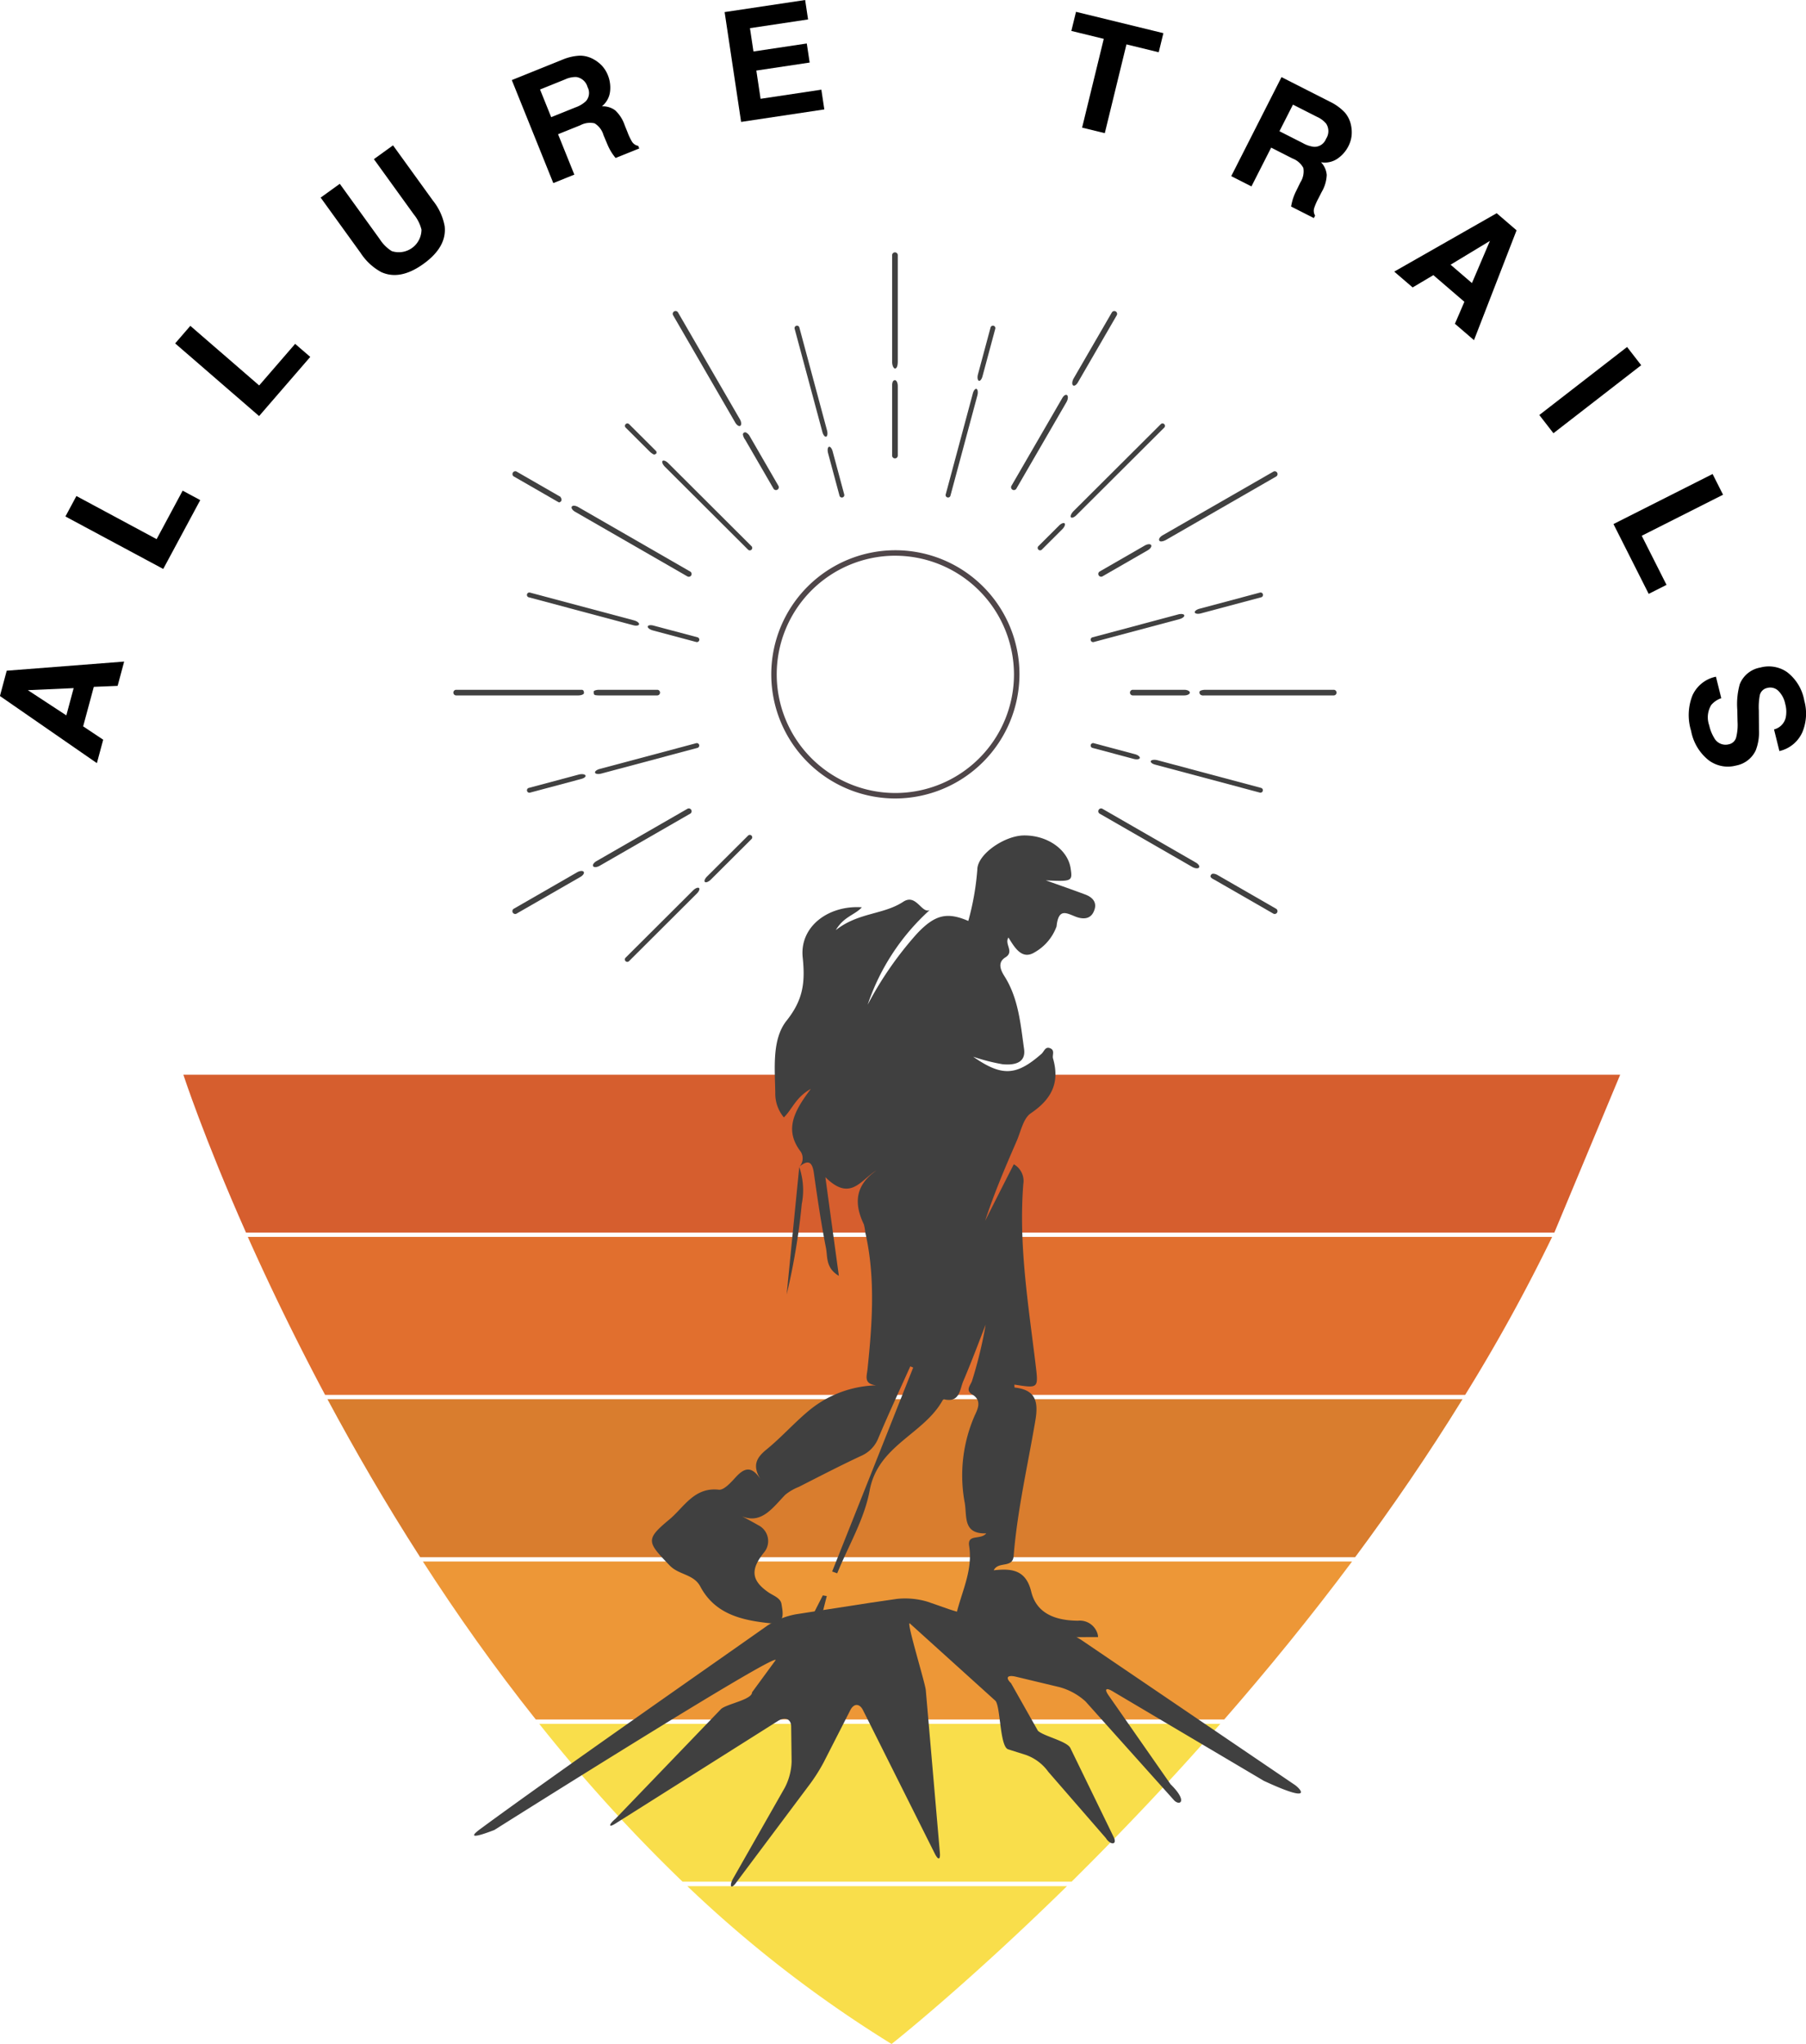 <svg xmlns="http://www.w3.org/2000/svg" width="186.278" height="210.792" viewBox="0 0 186.278 210.792">
  <g id="Group_748" data-name="Group 748" transform="translate(-597.298 -209.195)">
    <g id="Group_746" data-name="Group 746" transform="translate(597.298 209.195)">
      <g id="Group_743" data-name="Group 743" transform="translate(46.771 26.036)">
        <path id="Path_7028" data-name="Path 7028" d="M876.847,425.235a12.8,12.8,0,1,1,12.842-12.8A12.836,12.836,0,0,1,876.847,425.235Zm0-25.037a12.236,12.236,0,1,0,12.276,12.236A12.27,12.27,0,0,0,876.847,400.2Z" transform="translate(-831.308 -368.926)" fill="#4f4649"/>
        <g id="Group_742" data-name="Group 742">
          <g id="Group_730" data-name="Group 730" transform="translate(0 45.1)">
            <path id="Path_7029" data-name="Path 7029" d="M767.493,447.938H754.552a.291.291,0,0,0,0,.582h12.579c.322,0,.591-.108.6-.243C767.734,448.2,767.73,447.938,767.493,447.938Z" transform="translate(-754.27 -447.938)" fill="#404040"/>
            <path id="Path_7030" data-name="Path 7030" d="M803.379,447.938c-.322,0-.578.089-.574.2s-.012.343.2.356a2.7,2.7,0,0,0,.412.026h5.942a.291.291,0,0,0,0-.582Z" transform="translate(-788.343 -447.938)" fill="#404040"/>
            <path id="Path_7031" data-name="Path 7031" d="M994.055,447.938h-5.3a.291.291,0,0,0,0,.582h5.3c.322,0,.584-.13.584-.291S994.377,447.938,994.055,447.938Z" transform="translate(-918.686 -447.938)" fill="#404040"/>
            <path id="Path_7032" data-name="Path 7032" d="M1013.138,447.938c-.322,0-.6.092-.613.206a.292.292,0,0,0,.188.347c.174.062.112.029.435.029h13.218a.291.291,0,0,0,0-.582Z" transform="translate(-935.572 -447.938)" fill="#404040"/>
          </g>
          <g id="Group_731" data-name="Group 731" transform="translate(7.582 35.067)">
            <path id="Path_7033" data-name="Path 7033" d="M785.04,477.186,779.9,478.56a.251.251,0,0,0,.131.485l5.293-1.414c.311-.083.5-.248.421-.371S785.351,477.1,785.04,477.186Z" transform="translate(-779.715 -458.406)" fill="#404040"/>
            <path id="Path_7034" data-name="Path 7034" d="M803.755,469.054c-.311.083-.527.257-.482.389s.334.171.645.088l9.916-2.648a.251.251,0,0,0-.13-.485Z" transform="translate(-796.25 -450.857)" fill="#404040"/>
            <path id="Path_7035" data-name="Path 7035" d="M983.9,421.747l-8.851,2.364a.251.251,0,0,0,.13.485l8.84-2.361c.311-.083.532-.258.5-.393S984.213,421.664,983.9,421.747Z" transform="translate(-916.722 -419.488)" fill="#404040"/>
            <path id="Path_7036" data-name="Path 7036" d="M1011.377,415.938c-.311.083-.53.258-.488.39s.328.173.639.089l6.21-1.658a.251.251,0,0,0-.13-.485Z" transform="translate(-942.005 -414.265)" fill="#404040"/>
          </g>
          <g id="Group_732" data-name="Group 732" transform="translate(6.057 22.543)">
            <path id="Path_7037" data-name="Path 7037" d="M781.3,510.779l-6.56,3.775a.291.291,0,0,0,.292.5l6.611-3.8c.279-.161.421-.392.327-.523S781.58,510.619,781.3,510.779Z" transform="translate(-774.598 -469.403)" fill="#404040"/>
            <path id="Path_7038" data-name="Path 7038" d="M802.92,494.4c-.279.161-.433.4-.342.533s.394.109.673-.052l9.359-5.386a.291.291,0,0,0-.292-.5Z" transform="translate(-794.223 -454.176)" fill="#404040"/>
            <path id="Path_7039" data-name="Path 7039" d="M982.238,397.7l-4.676,2.691a.291.291,0,0,0,.292.5l4.689-2.7c.28-.161.432-.4.348-.536S982.518,397.542,982.238,397.7Z" transform="translate(-916.987 -390.021)" fill="#404040"/>
            <path id="Path_7040" data-name="Path 7040" d="M998.878,378.869c-.434.278-.357.5-.3.562.09.106.394.058.674-.1l11.38-6.549a.291.291,0,0,0-.292-.5Z" transform="translate(-931.809 -372.233)" fill="#404040"/>
          </g>
          <g id="Group_733" data-name="Group 733" transform="translate(17.679 17.622)">
            <path id="Path_7041" data-name="Path 7041" d="M820.635,516.73l-6.956,6.933a.251.251,0,0,0,.356.355l7-6.978c.228-.227.323-.482.213-.567S820.862,516.5,820.635,516.73Z" transform="translate(-813.605 -468.555)" fill="#404040"/>
            <path id="Path_7042" data-name="Path 7042" d="M841.44,502.425c-.228.227-.323.48-.212.566s.385-.029.613-.256l4.2-4.186a.252.252,0,0,0-.356-.355Z" transform="translate(-832.965 -455.69)" fill="#404040"/>
            <path id="Path_7043" data-name="Path 7043" d="M968.226,364.77c-.228.227-.354.51-.275.627s.333.025.561-.2l9.077-9.047a.252.252,0,0,0-.357-.355Z" transform="translate(-921.945 -355.718)" fill="#404040"/>
            <path id="Path_7044" data-name="Path 7044" d="M958.69,390.469l-2.148,2.141a.252.252,0,0,0,.356.355l2.117-2.11c.228-.227.339-.5.249-.6S958.918,390.241,958.69,390.469Z" transform="translate(-913.9 -379.931)" fill="#404040"/>
          </g>
          <g id="Group_734" data-name="Group 734" transform="translate(57.507 6.038)">
            <path id="Path_7045" data-name="Path 7045" d="M952.561,346.181l-5.247,9.059a.292.292,0,0,0,.506.291l5.169-8.924c.161-.279.2-.6.078-.717S952.722,345.9,952.561,346.181Z" transform="translate(-947.272 -337.203)" fill="#404040"/>
            <path id="Path_7046" data-name="Path 7046" d="M968.632,323.778c-.161.278-.2.6-.078.717s.344-.013.506-.291l4.016-6.934a.292.292,0,0,0-.506-.291Z" transform="translate(-962.164 -316.837)" fill="#404040"/>
          </g>
          <g id="Group_735" data-name="Group 735" transform="translate(50.761 7.557)">
            <path id="Path_7047" data-name="Path 7047" d="M927.444,344.245l-2.8,10.425a.252.252,0,0,0,.487.13l2.777-10.332c.084-.31.05-.615-.078-.677S927.528,343.934,927.444,344.245Z" transform="translate(-924.632 -337.272)" fill="#404040"/>
            <path id="Path_7048" data-name="Path 7048" d="M935.743,326.941c-.083.31-.046.606.082.666s.3-.141.382-.452l1.319-4.907a.252.252,0,0,0-.487-.13Z" transform="translate(-932.401 -321.938)" fill="#404040"/>
          </g>
          <g id="Group_736" data-name="Group 736" transform="translate(45.246)">
            <path id="Path_7049" data-name="Path 7049" d="M906.123,341.346v7.206a.292.292,0,0,0,.584,0v-7.144c0-.435-.167-.631-.292-.631C906.2,340.777,906.123,341.024,906.123,341.346Z" transform="translate(-906.123 -327.606)" fill="#404040"/>
            <path id="Path_7050" data-name="Path 7050" d="M906.415,308.541c.108,0,.292-.08.292-.771V296.856a.292.292,0,0,0-.584,0v10.965C906.123,308.3,906.308,308.541,906.415,308.541Z" transform="translate(-906.123 -296.574)" fill="#404040"/>
          </g>
          <g id="Group_737" data-name="Group 737" transform="translate(35.181 7.557)">
            <path id="Path_7051" data-name="Path 7051" d="M875.692,332.734l-2.854-10.616a.252.252,0,0,0-.487.13l2.862,10.645c.083.311.258.526.39.483S875.775,333.044,875.692,332.734Z" transform="translate(-872.341 -321.938)" fill="#404040"/>
            <path id="Path_7052" data-name="Path 7052" d="M884.32,364.292c-.083-.31-.256-.517-.386-.464s-.166.351-.083.662l1.177,4.379a.252.252,0,0,0,.487-.13Z" transform="translate(-880.39 -351.34)" fill="#404040"/>
          </g>
          <g id="Group_738" data-name="Group 738" transform="translate(22.616 6.037)">
            <path id="Path_7053" data-name="Path 7053" d="M837.1,328l-6.381-11.016a.292.292,0,0,0-.506.292l6.411,11.069c.161.278.4.422.526.327S837.262,328.274,837.1,328Z" transform="translate(-830.173 -316.837)" fill="#404040"/>
            <path id="Path_7054" data-name="Path 7054" d="M855.189,359.243a.915.915,0,0,0-.4-.4.232.232,0,0,0-.315.2,1.2,1.2,0,0,0,.235.546l2.929,5.056a.292.292,0,0,0,.506-.291Z" transform="translate(-847.237 -346.316)" fill="#404040"/>
          </g>
          <g id="Group_739" data-name="Group 739" transform="translate(17.679 17.622)">
            <path id="Path_7055" data-name="Path 7055" d="M816.847,358.822l.011-.01a.4.4,0,0,0,.016-.108.585.585,0,0,0-.026-.094c0-.01-.009-.017-.013-.026l-.2-.2-2.6-2.591a.252.252,0,0,0-.356.356l2.446,2.438c.228.227.474.379.551.341l.136-.068A.46.46,0,0,1,816.847,358.822Z" transform="translate(-813.604 -355.717)" fill="#404040"/>
            <path id="Path_7056" data-name="Path 7056" d="M827.164,368.872c-.228-.227-.493-.332-.589-.232s.013.369.241.6l8.59,8.562a.252.252,0,0,0,.356-.355Z" transform="translate(-822.685 -364.763)" fill="#404040"/>
          </g>
          <g id="Group_740" data-name="Group 740" transform="translate(6.057 22.543)">
            <path id="Path_7057" data-name="Path 7057" d="M987.5,494.547l-9.647-5.552a.291.291,0,0,0-.292.5l9.564,5.5c.279.161.6.2.7.07S987.782,494.708,987.5,494.547Z" transform="translate(-916.988 -454.175)" fill="#404040"/>
            <path id="Path_7058" data-name="Path 7058" d="M1017.066,511.739c-.279-.161-.574-.187-.656-.056-.049.078-.181.193.054.381,0,0,0,0,0,0a2.136,2.136,0,0,0,.279.161l6.088,3.5a.291.291,0,0,0,.291-.5Z" transform="translate(-944.303 -470.073)" fill="#404040"/>
            <path id="Path_7059" data-name="Path 7059" d="M779.443,375.472l.022-.007c.006-.006.078-.041.078-.041s.107-.087.051-.033c.017-.015.032-.032.047-.048s.007-.011.018-.028l.016-.028c0-.007,0-.018.006-.033a.567.567,0,0,0,.005-.129c0-.008,0-.014-.007-.022a1.457,1.457,0,0,0-.106-.215l-.21-.122-4.329-2.491a.292.292,0,0,0-.292.5l4.32,2.486C779.214,375.352,779.349,375.425,779.443,375.472Z" transform="translate(-774.598 -372.232)" fill="#404040"/>
            <path id="Path_7060" data-name="Path 7060" d="M795.836,384.365c-.279-.161-.569-.177-.657-.042s.061.372.34.532l11.605,6.678a.291.291,0,0,0,.292-.5Z" transform="translate(-789.029 -380.656)" fill="#404040"/>
          </g>
          <g id="Group_741" data-name="Group 741" transform="translate(7.582 35.067)">
            <path id="Path_7061" data-name="Path 7061" d="M979.43,467.532l-4.248-1.135a.251.251,0,0,0-.13.485l4.256,1.137c.311.083.591.042.625-.093S979.742,467.615,979.43,467.532Z" transform="translate(-916.723 -450.857)" fill="#404040"/>
            <path id="Path_7062" data-name="Path 7062" d="M996.359,472.222c-.311-.083-.627-.053-.7.071s.125.295.436.378l10.814,2.888a.251.251,0,0,0,.13-.484Z" transform="translate(-931.305 -454.92)" fill="#404040"/>
            <path id="Path_7063" data-name="Path 7063" d="M790.765,417.142l-10.739-2.868a.251.251,0,0,0-.13.485l10.789,2.882c.312.083.569.038.593-.1S791.076,417.226,790.765,417.142Z" transform="translate(-779.715 -414.265)" fill="#404040"/>
            <path id="Path_7064" data-name="Path 7064" d="M822.1,425.619c-.311-.083-.584-.039-.6.1s.226.32.538.4l4.468,1.193a.251.251,0,0,0,.13-.485Z" transform="translate(-809.044 -422.206)" fill="#404040"/>
          </g>
        </g>
      </g>
      <g id="Group_744" data-name="Group 744" transform="translate(18.908 110.832)">
        <path id="Path_7065" data-name="Path 7065" d="M808.96,581.165h-148.2s2.1,6.445,6.46,16.278h134.95Z" transform="translate(-660.755 -581.165)" fill="#d65e2e"/>
        <path id="Path_7066" data-name="Path 7066" d="M817.614,637.292a180.855,180.855,0,0,1-8.974,16.294H691.05c-3.182-5.983-5.84-11.52-7.972-16.294Z" transform="translate(-676.427 -620.568)" fill="#e16f2e"/>
        <path id="Path_7067" data-name="Path 7067" d="M827.714,693.472c-3.517,5.7-7.256,11.154-11.075,16.294H720.2c-3.6-5.6-6.778-11.107-9.563-16.294Z" transform="translate(-695.772 -660.009)" fill="#d97d2e"/>
        <path id="Path_7068" data-name="Path 7068" d="M839.528,749.652c-4.36,5.84-8.831,11.3-13.191,16.294h-71c-4.281-5.378-8.163-10.884-11.648-16.294Z" transform="translate(-718.979 -699.449)" fill="#ed9737"/>
        <path id="Path_7069" data-name="Path 7069" d="M854.207,805.832c-5.41,6.19-10.661,11.648-15.339,16.278h-40.13a166.458,166.458,0,0,1-14.782-16.278Z" transform="translate(-747.247 -738.89)" fill="#f9de4b"/>
        <path id="Path_7070" data-name="Path 7070" d="M874.383,862.012c-10.534,10.327-18.092,16.278-18.092,16.278a127.1,127.1,0,0,1-21.068-16.278Z" transform="translate(-783.238 -778.331)" fill="#f9de4b"/>
      </g>
      <g id="Group_745" data-name="Group 745">
        <path id="Path_7071" data-name="Path 7071" d="M606.974,440.777l-1.1,4.074,2.067,1.377-.65,2.416-10-6.922.7-2.611,12.113-.941-.674,2.506Zm-2.079.132-4.723.21,3.968,2.6Z" transform="translate(-597.298 -369.944)"/>
        <path id="Path_7072" data-name="Path 7072" d="M619.946,381.689l1.133-2.108,8.274,4.446,2.685-5,1.814.975-3.817,7.1Z" transform="translate(-613.198 -328.427)"/>
        <path id="Path_7073" data-name="Path 7073" d="M657.931,323.784l1.566-1.81,7.1,6.146,3.711-4.289,1.557,1.347-5.277,6.1Z" transform="translate(-639.865 -288.37)"/>
        <path id="Path_7074" data-name="Path 7074" d="M717.909,266.631l-4.121-5.707,1.972-1.423,4.121,5.706a5.9,5.9,0,0,1,1.206,2.638q.235,2.131-2.177,3.873t-4.367.853a5.892,5.892,0,0,1-2.125-1.973l-4.121-5.707,1.972-1.424,4.121,5.707a3.972,3.972,0,0,0,1.237,1.234,2.339,2.339,0,0,0,3.068-2.215A3.983,3.983,0,0,0,717.909,266.631Z" transform="translate(-675.222 -244.512)"/>
        <path id="Path_7075" data-name="Path 7075" d="M781.533,235.64l-2.292.923,1.678,4.166-2.169.874-4.28-10.623,5.21-2.1a5.232,5.232,0,0,1,1.829-.419,2.9,2.9,0,0,1,1.319.332,3.539,3.539,0,0,1,.908.673,3.135,3.135,0,0,1,.652,1.036,3.427,3.427,0,0,1,.218,1.642,2.3,2.3,0,0,1-.845,1.542,2.141,2.141,0,0,1,1.38.42,3.769,3.769,0,0,1,.976,1.538l.288.713a5.836,5.836,0,0,0,.455.964.956.956,0,0,0,.648.443l.107.267-2.443.984q-.243-.312-.374-.511a5.639,5.639,0,0,1-.462-.877l-.412-.981a2.082,2.082,0,0,0-.917-1.206A2.126,2.126,0,0,0,781.533,235.64Zm.569-2.474a1.276,1.276,0,0,0,.181-1.464,1.425,1.425,0,0,0-1.164-1.039,2.622,2.622,0,0,0-1.157.248l-2.58,1.04,1.15,2.854,2.515-1.013A3.021,3.021,0,0,0,782.1,233.166Z" transform="translate(-721.68 -222.721)"/>
        <path id="Path_7076" data-name="Path 7076" d="M856.9,215.646l-5.5.826.437,2.912,6.269-.941.306,2.036-8.583,1.288-1.7-11.325,8.306-1.247.3,2.005-5.993.9.361,2.405,5.5-.825Z" transform="translate(-773.388 -209.195)"/>
        <path id="Path_7077" data-name="Path 7077" d="M977.656,215.493l-.481,1.97-3.328-.812-2.234,9.155-2.34-.571,2.234-9.156-3.344-.816.481-1.97Z" transform="translate(-857.66 -212.073)"/>
        <path id="Path_7078" data-name="Path 7078" d="M1029.824,244.287l-2.2-1.119-2.033,4-2.085-1.059,5.185-10.211,5.009,2.543a5.23,5.23,0,0,1,1.518,1.1,2.893,2.893,0,0,1,.618,1.211,3.562,3.562,0,0,1,.09,1.127,3.15,3.15,0,0,1-.351,1.172,3.436,3.436,0,0,1-1.094,1.244,2.3,2.3,0,0,1-1.717.379,2.139,2.139,0,0,1,.591,1.315,3.77,3.77,0,0,1-.517,1.746l-.348.686a5.876,5.876,0,0,0-.427.977.957.957,0,0,0,.093.779l-.13.257-2.348-1.193q.075-.388.139-.617a5.634,5.634,0,0,1,.357-.926l.468-.956a2.081,2.081,0,0,0,.3-1.483A2.122,2.122,0,0,0,1029.824,244.287Zm2.238-1.2a1.276,1.276,0,0,0,1.221-.826,1.424,1.424,0,0,0,.017-1.56,2.622,2.622,0,0,0-.948-.708l-2.48-1.259-1.393,2.743,2.418,1.228A3.024,3.024,0,0,0,1032.063,243.088Z" transform="translate(-896.511 -227.944)"/>
        <path id="Path_7079" data-name="Path 7079" d="M1087.176,292.135l-3.2-2.75-2.136,1.268-1.9-1.631L1090.509,283l2.05,1.763-4.392,11.328L1086.2,294.4Zm.78-1.931,1.854-4.349-4.057,2.454Z" transform="translate(-936.134 -261.011)"/>
        <path id="Path_7080" data-name="Path 7080" d="M1139.209,329.29l1.456,1.879-9.052,7.015-1.456-1.879Z" transform="translate(-971.386 -293.506)"/>
        <path id="Path_7081" data-name="Path 7081" d="M1166.05,373.256l1.078,2.136-8.386,4.232,2.555,5.064-1.838.928-3.633-7.2Z" transform="translate(-989.406 -324.372)"/>
        <path id="Path_7082" data-name="Path 7082" d="M1184,445.94a4.2,4.2,0,0,0,.512,1.29,1.328,1.328,0,0,0,1.531.653.98.98,0,0,0,.733-.694,5.361,5.361,0,0,0,.145-1.645l-.028-1.242a7.666,7.666,0,0,1,.257-2.61,2.791,2.791,0,0,1,2.127-1.72,3.309,3.309,0,0,1,2.75.47,4.731,4.731,0,0,1,1.779,2.945,5,5,0,0,1-.188,3.229,3.426,3.426,0,0,1-2.381,1.971l-.553-2.232a1.644,1.644,0,0,0,1.208-1.228,3.032,3.032,0,0,0-.056-1.419,2.6,2.6,0,0,0-.718-1.343,1.188,1.188,0,0,0-1.143-.285.986.986,0,0,0-.759.749,6.648,6.648,0,0,0-.1,1.562l.015,2.03a5.109,5.109,0,0,1-.336,2.1,2.8,2.8,0,0,1-2.023,1.558,3.3,3.3,0,0,1-2.819-.538,5.03,5.03,0,0,1-1.823-3.042,5.5,5.5,0,0,1,.145-3.662,3.4,3.4,0,0,1,2.418-1.92l.55,2.217a2.355,2.355,0,0,0-1.036.7A2.459,2.459,0,0,0,1184,445.94Z" transform="translate(-1007.704 -371.131)"/>
      </g>
      <path id="Path_7083" data-name="Path 7083" d="M786.88,773.817l-10.895,11.326c-.66.546-.789.979-.042.518l16.791-10.6c.747-.461,1.36-.206,1.37.57l.046,3.627a6.231,6.231,0,0,1-.7,2.674l-5.319,9.348c-.4.7-.29,1.2.22.555l7.526-10.051a18.15,18.15,0,0,0,1.583-2.466l2.745-5.375c.364-.714.95-.712,1.309,0l7.4,14.784c.358.716.595.669.527-.1l-1.45-16.74c-.067-.774-2.148-7.493-1.614-6.858l8.8,7.952c.534.635.44,4.725,1.309,5l1.8.57a4.855,4.855,0,0,1,2.339,1.749l5.94,6.839c.423.691,1.136.739.856,0l-4.5-9.249c-.281-.739-2.756-1.24-3.367-1.824l-2.77-4.9c-.611-.584-.382-.885.51-.671l4.481,1.073a6.558,6.558,0,0,1,2.686,1.471l9.146,10.208c.591.6,1.432.105-.369-1.661l-6.4-9.176c-.468-.67-.246-.834.5-.366l15.524,9.19c4.988,2.313,3.915.949,3.218.435l-21.952-14.9a7.943,7.943,0,0,0-2.913-1.2l-7.661-1.237a22.605,22.605,0,0,1-3.2-.809l-2.152-.752a8.032,8.032,0,0,0-3.209-.3l-2.64.384-7.755,1.2a8.193,8.193,0,0,0-2.938,1.162c-5.175,3.657-22.065,15.419-29.62,20.981-2.04,1.5,1.453.1,1.453.1.744-.465,29.014-18.3,29.014-17.52l-2.434,3.32C790.066,772.867,787.54,773.271,786.88,773.817Z" transform="translate(-712.5 -597.579)" fill="#404040"/>
    </g>
    <g id="DDwNMb" transform="translate(664.546 295.355)">
      <g id="Group_747" data-name="Group 747">
        <path id="Path_7084" data-name="Path 7084" d="M869,581.032a1.331,1.331,0,0,0-.111-.506,1.906,1.906,0,0,0-1.959-1.185c-2.212-.016-4.25-.664-4.819-2.987-.553-2.275-2.022-2.417-3.871-2.212.474-.964,1.944-.174,2.054-1.469.379-4.724,1.454-9.338,2.244-14,.332-1.975,0-3.144-2.149-3.381a1.463,1.463,0,0,1-.016-.3c2.56.4,2.481.4,2.165-2.244-.743-6.115-1.738-12.23-1.248-18.424a1.979,1.979,0,0,0-.98-2.054c-1,1.959-1.975,3.887-2.955,5.831.917-2.813,2.07-5.515,3.24-8.2.442-1,.679-2.354,1.469-2.891,2.133-1.438,3.018-3.144,2.291-5.657-.095-.332.221-.838-.285-1.043-.521-.221-.616.316-.9.569-2.591,2.275-4.076,2.37-7.047.3a20.237,20.237,0,0,0,3.018.774c1.106.111,2.449-.063,2.228-1.58-.364-2.56-.569-5.183-2.007-7.474-.427-.664-.758-1.454.095-1.975.932-.585-.142-1.359.3-2.038.664,1.074,1.406,2.338,2.718,1.517a5.053,5.053,0,0,0,2.244-2.655c.206-1.975,1.043-1.359,2.054-.98.822.284,1.549.174,1.849-.727.284-.79-.205-1.311-.917-1.58-1.264-.474-2.528-.916-4.093-1.47,2.7.127,2.765.1,2.56-1.232-.284-1.928-2.37-3.413-4.788-3.4-2.007,0-4.819,1.928-4.835,3.508a27.471,27.471,0,0,1-.932,5.309c-2.2-.948-3.445-.648-5.293,1.311a36.184,36.184,0,0,0-5.088,7.332,23.08,23.08,0,0,1,6.4-9.765c-.837.4-1.39-1.738-2.733-.853-2.038,1.343-4.645,1.09-6.952,2.923.821-1.406,1.975-1.564,2.686-2.354-3.413-.237-6.431,1.959-6.1,5.167.269,2.607.047,4.377-1.675,6.541-1.5,1.9-1.2,4.851-1.153,7.4a3.833,3.833,0,0,0,.885,2.56c.885-.869,1.217-2.07,2.781-2.939-1.754,2.323-2.765,4.235-1.027,6.494a1.282,1.282,0,0,1-.142,1.517c.916-.758,1.327-.474,1.485.679.364,2.576.743,5.167,1.249,7.727.174.9-.047,2.054,1.327,2.86-.458-3.366-.885-6.447-1.39-10.176,2.607,2.607,3.682.221,5.278-.7-2.2,1.517-2.354,3.4-1.312,5.562a4.306,4.306,0,0,1,.142.806c1.074,4.693.727,9.417.237,14.142-.079.727-.411,1.5.885,1.659a11.35,11.35,0,0,0-6.779,2.481c-1.6,1.3-2.955,2.86-4.551,4.156-1.043.853-1.438,1.659-.6,3.034-.932-1.422-1.675-1.138-2.528-.221-.506.553-1.232,1.375-1.77,1.311-2.544-.284-3.6,1.833-5.088,3.065-2.512,2.086-2.307,2.323.047,4.772.948.964,2.449.869,3.129,2.133,1.5,2.828,4.187,3.476,7.079,3.792,1.754.189,1.454-1.043,1.3-1.991-.111-.616-.838-.838-1.343-1.185-1.833-1.264-1.817-2.4-.474-4.092a1.826,1.826,0,0,0-.569-2.829c-.553-.316-1.106-.616-1.675-.917,2.007.822,3.16-.885,4.44-2.212a5.134,5.134,0,0,1,1.406-.822c2.149-1.09,4.282-2.2,6.447-3.208a3.33,3.33,0,0,0,1.77-1.849c1.043-2.481,2.18-4.914,3.286-7.379.111.047.206.095.3.126q-4.171,10.523-8.359,21.031l.521.19c1.153-2.844,2.812-5.594,3.35-8.564.869-4.661,5.594-5.767,7.537-9.307a.2.2,0,0,1,.189-.063c1.549.332,1.564-1,1.912-1.849.822-1.928,1.564-3.9,2.323-5.862a44.319,44.319,0,0,1-1.406,5.8c-.142.442-.727.964.032,1.406,1,.6.569,1.485.253,2.149a15.406,15.406,0,0,0-1.027,9.07c.221,1.438-.174,3.176,2.212,3.1-.585.711-1.959.032-1.77,1.28.49,3.018-1.3,5.594-1.548,8.438a2.619,2.619,0,0,1-.237.98Z" transform="translate(-822.991 -498.362)" fill="#404040"/>
        <path id="Path_7085" data-name="Path 7085" d="M870.9,613.029a7.3,7.3,0,0,1,.27,3.84,68.473,68.473,0,0,1-1.558,9.331q.649-6.578,1.3-13.161A.027.027,0,0,0,870.9,613.029Z" transform="translate(-855.721 -578.863)" fill="#404040"/>
        <path id="Path_7086" data-name="Path 7086" d="M878.444,761.455c-.284,1.106-.553,2.212-.885,3.3-.111.316-.158.869-.505.932a.269.269,0,0,1-.158,0,.458.458,0,0,1-.142-.032c-.743-.253-.411-.9-.174-1.39.474-.964.964-1.912,1.453-2.876C878.175,761.408,878.3,761.439,878.444,761.455Z" transform="translate(-860.414 -683.019)" fill="#404040"/>
      </g>
    </g>
  </g>
</svg>
